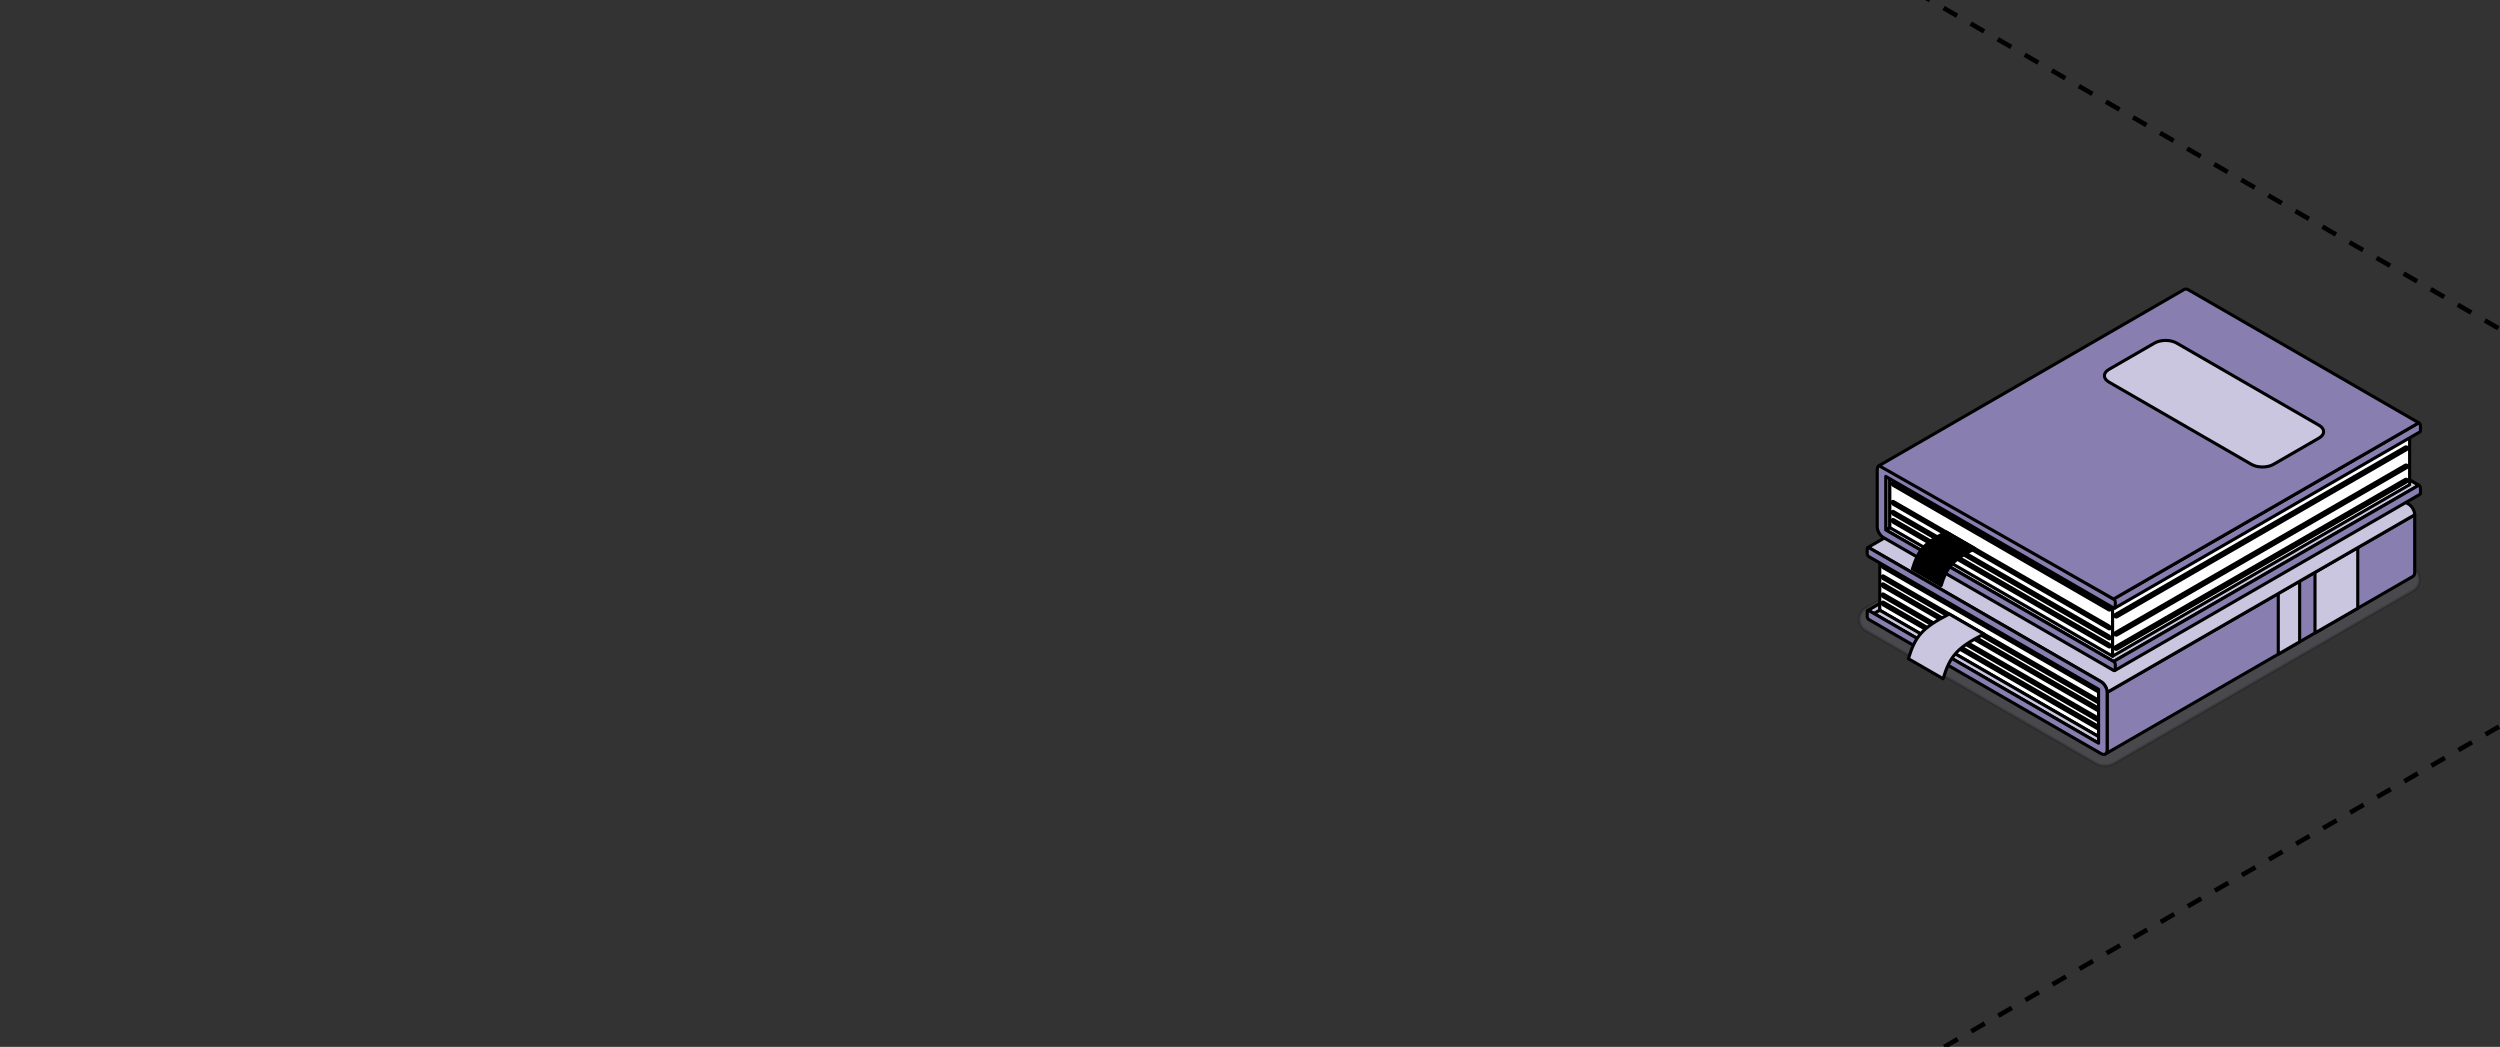 <?xml version="1.0" encoding="UTF-8"?> <svg xmlns="http://www.w3.org/2000/svg" width="320" height="134" viewBox="0 0 320 134" fill="none"><rect x="0" y="0" width="320" height="134" fill="#333333" stroke="none"/><g clip-path="url(#clip0_5433_84132)"><path d="M-257 -290.957L984.626 425.812" stroke="black" stroke-width="0.6" stroke-linejoin="round" stroke-dasharray="2 2"></path><path d="M985 -290.957L-256.626 425.812" stroke="black" stroke-width="0.6" stroke-linejoin="round" stroke-dasharray="2 2"></path><path d="M267.095 51.744L266.104 52.316V53.648L267.095 53.075C267.399 52.899 267.552 52.669 267.552 52.438V51.105C267.553 51.337 267.401 51.568 267.095 51.744Z" fill="#887FB0" stroke="black" stroke-width="0.4" stroke-miterlimit="10" stroke-linejoin="round"></path><path d="M259.767 57.095L258.739 57.688C258.534 57.807 258.367 57.711 258.367 57.473C258.367 57.235 258.534 56.947 258.739 56.828L259.767 56.235C259.973 56.116 260.14 56.212 260.14 56.45C260.14 56.688 259.973 56.976 259.767 57.095Z" fill="#CBC6E0" stroke="black" stroke-width="0.4" stroke-miterlimit="10" stroke-linejoin="round"></path><path d="M259.95 56.188C259.981 56.232 259.999 56.292 259.999 56.37C259.999 56.608 259.832 56.896 259.627 57.015L258.599 57.609C258.531 57.647 258.47 57.66 258.416 57.657C258.48 57.75 258.6 57.77 258.739 57.689L259.767 57.096C259.973 56.977 260.14 56.688 260.14 56.451C260.14 56.289 260.063 56.196 259.95 56.188Z" fill="#CBC6E0" stroke="black" stroke-width="0.4" stroke-miterlimit="10" stroke-linejoin="round"></path><path d="M259.867 56.715L258.638 57.425V57.214L259.867 56.504V56.715Z" fill="#CBC6E0" stroke="black" stroke-width="0.4" stroke-miterlimit="10" stroke-linejoin="round"></path><path d="M258.471 57.116L258.638 57.212L259.867 56.502L259.586 56.34L258.738 56.83C258.633 56.89 258.538 56.996 258.471 57.116Z" fill="#CBC6E0" stroke="black" stroke-width="0.4" stroke-miterlimit="10" stroke-linejoin="round"></path><path d="M258.398 57.285L258.638 57.425V57.213L258.471 57.117C258.441 57.17 258.416 57.228 258.398 57.285Z" fill="#CBC6E0" stroke="black" stroke-width="0.4" stroke-miterlimit="10" stroke-linejoin="round"></path><path d="M262.069 55.763L261.041 56.356C260.835 56.475 260.668 56.379 260.668 56.141C260.668 55.903 260.835 55.615 261.041 55.496L262.069 54.903C262.275 54.784 262.442 54.88 262.442 55.118C262.442 55.355 262.275 55.644 262.069 55.763Z" fill="#CBC6E0" stroke="black" stroke-width="0.4" stroke-miterlimit="10" stroke-linejoin="round"></path><path d="M262.25 54.855C262.282 54.9 262.3 54.96 262.3 55.038C262.3 55.276 262.133 55.564 261.927 55.683L260.899 56.277C260.832 56.315 260.77 56.33 260.716 56.325C260.78 56.419 260.9 56.438 261.039 56.357L262.068 55.764C262.273 55.645 262.44 55.356 262.44 55.119C262.441 54.959 262.363 54.865 262.25 54.855Z" fill="#CBC6E0" stroke="black" stroke-width="0.4" stroke-miterlimit="10" stroke-linejoin="round"></path><path d="M262.169 55.383L260.94 56.093V55.882L262.169 55.172V55.383Z" fill="#CBC6E0" stroke="black" stroke-width="0.4" stroke-miterlimit="10" stroke-linejoin="round"></path><path d="M260.773 55.784L260.94 55.88L262.169 55.17L261.888 55.008L261.04 55.498C260.935 55.558 260.84 55.664 260.773 55.784Z" fill="#CBC6E0" stroke="black" stroke-width="0.4" stroke-miterlimit="10" stroke-linejoin="round"></path><path d="M260.7 55.953L260.94 56.093V55.881L260.773 55.785C260.742 55.839 260.716 55.896 260.7 55.953Z" fill="#CBC6E0" stroke="black" stroke-width="0.4" stroke-miterlimit="10" stroke-linejoin="round"></path><path opacity="0.15" d="M238.811 80.681L268.249 97.68C268.984 98.105 269.89 98.105 270.624 97.68L308.881 75.589C309.962 74.965 309.962 73.405 308.881 72.78L278.258 55.099C278.192 55.06 278.134 55.058 278.091 55.083L238.808 77.873C237.73 78.5 237.731 80.058 238.811 80.681Z" fill="#CBC6E0" stroke="black" stroke-width="0.4" stroke-miterlimit="10" stroke-linejoin="round"></path><path d="M269.483 96.513L308.849 73.782C308.992 73.699 309.082 73.522 309.082 73.27V65.891L307.983 66.526L302.899 69.461L301.904 70.036L269.714 88.623V96.002C269.715 96.254 269.626 96.429 269.483 96.513Z" fill="#887FB0" stroke="black" stroke-width="0.4" stroke-miterlimit="10" stroke-linejoin="round"></path><path d="M294.355 74.395V82.152L291.619 83.733V75.977L294.355 74.395ZM301.793 77.858L296.318 81.019V73.263L301.793 70.102V77.858Z" fill="#CBC6E0" stroke="black" stroke-width="0.4" stroke-miterlimit="10" stroke-linejoin="round"></path><path d="M239.07 70.09C239.111 70.068 239.167 70.071 239.23 70.106L268.925 87.254C269.363 87.506 269.715 88.118 269.715 88.622L301.905 70.034L302.9 69.46L307.984 66.525L309.083 65.89C309.083 65.385 308.729 64.773 308.293 64.521L278.595 47.374C278.533 47.338 278.479 47.336 278.438 47.359L239.07 70.09Z" fill="#CBC6E0" stroke="black" stroke-width="0.4" stroke-miterlimit="10" stroke-linejoin="round"></path><path d="M239.07 78.144C239.111 78.12 239.167 78.123 239.227 78.159L239.882 78.537L240.612 78.113V77.254L239.07 78.144Z" fill="#CBC6E0" stroke="black" stroke-width="0.4" stroke-miterlimit="10" stroke-linejoin="round"></path><path d="M240.611 78.113L269.347 94.705V87.802L240.611 71.211V78.113Z" fill="white" stroke="black" stroke-width="0.4" stroke-miterlimit="10" stroke-linejoin="round"></path><path d="M241.075 72.679L268.883 88.735C268.968 88.784 269.038 88.745 269.038 88.646C269.038 88.547 268.968 88.427 268.883 88.378L241.075 72.322C240.99 72.273 240.92 72.312 240.92 72.411C240.92 72.509 240.99 72.63 241.075 72.679Z" fill="white" stroke="black" stroke-width="0.4" stroke-miterlimit="10" stroke-linejoin="round"></path><path d="M241.075 74.085L268.883 90.141C268.968 90.19 269.038 90.151 269.038 90.052C269.038 89.954 268.968 89.834 268.883 89.784L241.075 73.728C240.99 73.679 240.92 73.719 240.92 73.817C240.92 73.916 240.99 74.036 241.075 74.085Z" fill="white" stroke="black" stroke-width="0.4" stroke-miterlimit="10" stroke-linejoin="round"></path><path d="M241.075 75.108L268.883 91.165C268.968 91.214 269.038 91.174 269.038 91.076C269.038 90.977 268.968 90.857 268.883 90.808L241.075 74.752C240.99 74.702 240.92 74.742 240.92 74.841C240.92 74.939 240.99 75.059 241.075 75.108Z" fill="white" stroke="black" stroke-width="0.4" stroke-miterlimit="10" stroke-linejoin="round"></path><path d="M241.075 77.44L268.883 93.497C268.968 93.546 269.038 93.506 269.038 93.408C269.038 93.309 268.968 93.189 268.883 93.14L241.075 77.084C240.99 77.034 240.92 77.074 240.92 77.173C240.92 77.271 240.99 77.39 241.075 77.44Z" fill="white" stroke="black" stroke-width="0.4" stroke-miterlimit="10" stroke-linejoin="round"></path><path d="M241.075 76.397L268.883 92.454C268.968 92.503 269.038 92.463 269.038 92.365C269.038 92.266 268.968 92.146 268.883 92.097L241.075 76.041C240.99 75.992 240.92 76.031 240.92 76.129C240.92 76.228 240.99 76.348 241.075 76.397Z" fill="white" stroke="black" stroke-width="0.4" stroke-miterlimit="10" stroke-linejoin="round"></path><path d="M239.881 78.537L268.615 95.128V94.285L240.613 78.113L239.881 78.537Z" fill="#CBC6E0" stroke="black" stroke-width="0.4" stroke-miterlimit="10" stroke-linejoin="round"></path><path d="M268.616 95.13V88.228L239.229 71.258C239.105 71.188 239.005 71.014 239.005 70.871V70.237C239.005 70.166 239.03 70.116 239.07 70.093C239.111 70.07 239.166 70.072 239.227 70.109L268.925 87.256C269.361 87.508 269.715 88.121 269.715 88.624V96.002C269.715 96.254 269.626 96.431 269.484 96.514C269.341 96.597 269.144 96.585 268.925 96.459L239.227 79.312C239.104 79.241 239.004 79.068 239.004 78.925V78.29C239.004 78.149 239.104 78.09 239.227 78.162L268.616 95.13Z" fill="#887FB0" stroke="black" stroke-width="0.4" stroke-miterlimit="10" stroke-linejoin="round"></path><path d="M249.497 78.594C246 80.385 245.147 81.454 244.275 84.315L248.717 86.88C249.589 84.02 250.442 82.951 253.939 81.159L249.497 78.594Z" fill="#CBC6E0" stroke="black" stroke-width="0.4" stroke-miterlimit="10" stroke-linejoin="round"></path><path d="M302.771 59.314L308.608 62.686L309.597 62.115L303.758 58.742L302.771 59.314Z" fill="#CBC6E0" stroke="black" stroke-width="0.4" stroke-miterlimit="10" stroke-linejoin="round"></path><path d="M309.599 62.114L270.537 84.669L241.376 67.832L280.438 45.277L309.599 62.114Z" fill="#CBC6E0" stroke="black" stroke-width="0.4" stroke-miterlimit="10" stroke-linejoin="round"></path><path d="M241.376 60.983L241.897 60.684V67.532L241.376 67.832V60.983Z" fill="#CBC6E0" stroke="black" stroke-width="0.4" stroke-miterlimit="10" stroke-linejoin="round"></path><path d="M270.41 83.995L241.897 67.532V60.684L270.41 77.146V83.995Z" fill="white" stroke="black" stroke-width="0.4" stroke-miterlimit="10" stroke-linejoin="round"></path><path d="M269.95 78.072L242.358 62.141C242.274 62.091 242.205 61.972 242.205 61.875C242.205 61.778 242.273 61.738 242.358 61.786L269.95 77.717C270.035 77.766 270.104 77.885 270.104 77.983C270.103 78.081 270.034 78.121 269.95 78.072Z" fill="white" stroke="black" stroke-width="0.4" stroke-miterlimit="10" stroke-linejoin="round"></path><path d="M269.95 80.483L242.358 64.551C242.274 64.501 242.205 64.382 242.205 64.285C242.205 64.188 242.273 64.148 242.358 64.196L269.95 80.127C270.035 80.177 270.104 80.296 270.104 80.393C270.103 80.493 270.034 80.532 269.95 80.483Z" fill="white" stroke="black" stroke-width="0.4" stroke-miterlimit="10" stroke-linejoin="round"></path><path d="M269.95 82.796L242.358 66.864C242.274 66.814 242.205 66.695 242.205 66.598C242.205 66.501 242.273 66.46 242.358 66.509L269.95 82.44C270.035 82.49 270.104 82.609 270.104 82.706C270.103 82.804 270.034 82.845 269.95 82.796Z" fill="white" stroke="black" stroke-width="0.4" stroke-miterlimit="10" stroke-linejoin="round"></path><path d="M269.95 81.76L242.358 65.828C242.274 65.779 242.205 65.66 242.205 65.562C242.205 65.465 242.273 65.425 242.358 65.474L269.95 81.405C270.035 81.454 270.104 81.573 270.104 81.67C270.104 81.767 270.034 81.81 269.95 81.76Z" fill="white" stroke="black" stroke-width="0.4" stroke-miterlimit="10" stroke-linejoin="round"></path><path d="M270.41 83.992L308.431 62.037V55.188L270.41 77.143V83.992Z" fill="white" stroke="black" stroke-width="0.4" stroke-miterlimit="10" stroke-linejoin="round"></path><path d="M270.868 78.98C270.898 78.98 270.928 78.973 270.956 78.956L308.064 57.53C308.148 57.48 308.178 57.372 308.129 57.288C308.079 57.203 307.971 57.174 307.887 57.223L270.78 78.65C270.695 78.699 270.666 78.807 270.715 78.891C270.746 78.949 270.806 78.98 270.868 78.98Z" fill="white" stroke="black" stroke-width="0.4" stroke-miterlimit="10" stroke-linejoin="round"></path><path d="M270.868 81.304C270.898 81.304 270.928 81.297 270.956 81.28L308.064 59.854C308.148 59.805 308.178 59.697 308.129 59.612C308.079 59.527 307.971 59.498 307.887 59.547L270.78 80.974C270.695 81.023 270.666 81.131 270.715 81.216C270.746 81.273 270.806 81.304 270.868 81.304Z" fill="white" stroke="black" stroke-width="0.4" stroke-miterlimit="10" stroke-linejoin="round"></path><path d="M270.868 83.12C270.898 83.12 270.928 83.113 270.956 83.096L308.064 61.67C308.148 61.62 308.178 61.512 308.129 61.428C308.079 61.343 307.971 61.315 307.887 61.363L270.78 82.79C270.695 82.839 270.666 82.947 270.715 83.031C270.746 83.089 270.806 83.12 270.868 83.12Z" fill="white" stroke="black" stroke-width="0.4" stroke-miterlimit="10" stroke-linejoin="round"></path><path d="M270.537 84.671L270.693 85.825L309.756 63.272C309.796 63.248 309.82 63.198 309.82 63.127V62.497C309.82 62.355 309.721 62.184 309.598 62.113L308.61 62.685L270.537 84.671Z" fill="#887FB0" stroke="black" stroke-width="0.4" stroke-miterlimit="10" stroke-linejoin="round"></path><path d="M270.537 76.677L270.693 77.834L302.771 59.312L303.758 58.741L309.756 55.278C309.796 55.256 309.82 55.207 309.82 55.136V54.505C309.82 54.364 309.721 54.192 309.598 54.121L308.608 54.693L302.678 58.117L301.688 58.689L270.537 76.677Z" fill="#887FB0" stroke="black" stroke-width="0.4" stroke-miterlimit="10" stroke-linejoin="round"></path><path d="M241.377 67.832V60.983L270.537 77.82C270.598 77.855 270.654 77.858 270.693 77.835C270.733 77.812 270.758 77.762 270.758 77.692V77.063C270.758 76.921 270.658 76.749 270.537 76.68L241.07 59.666C240.854 59.541 240.658 59.529 240.516 59.61C240.375 59.692 240.287 59.868 240.287 60.119V67.44C240.287 67.94 240.638 68.548 241.07 68.798L270.537 85.812C270.598 85.847 270.654 85.85 270.693 85.827C270.733 85.805 270.758 85.754 270.758 85.684V85.055C270.758 84.913 270.658 84.741 270.537 84.671L241.377 67.832Z" fill="#887FB0" stroke="black" stroke-width="0.4" stroke-miterlimit="10" stroke-linejoin="round"></path><path d="M240.515 59.607L270.538 76.676L301.689 58.688L302.679 58.116L308.609 54.692L309.599 54.12L280.133 37.107C279.915 36.983 279.72 36.97 279.578 37.051L240.515 59.607Z" fill="#887FB0" stroke="black" stroke-width="0.4" stroke-miterlimit="10" stroke-linejoin="round"></path><path d="M269.949 48.909L288.182 59.438C288.96 59.887 290.223 59.887 291.003 59.438L296.84 56.067C297.618 55.618 297.618 54.889 296.84 54.439L278.606 43.911C277.828 43.462 276.565 43.462 275.786 43.911L269.949 47.281C269.17 47.731 269.17 48.459 269.949 48.909Z" fill="#CBC6E0" stroke="black" stroke-width="0.4" stroke-miterlimit="10" stroke-linejoin="round"></path><path d="M249.11 68.094C246.217 69.578 245.51 70.462 244.788 72.83L248.464 74.953C249.186 72.585 249.893 71.701 252.788 70.217L249.11 68.094Z" fill="black" stroke="black" stroke-width="0.4" stroke-miterlimit="10" stroke-linejoin="round"></path></g><defs><clipPath id="clip0_5433_84132"><rect width="320" height="134" rx="16" fill="white"></rect></clipPath></defs></svg> 
